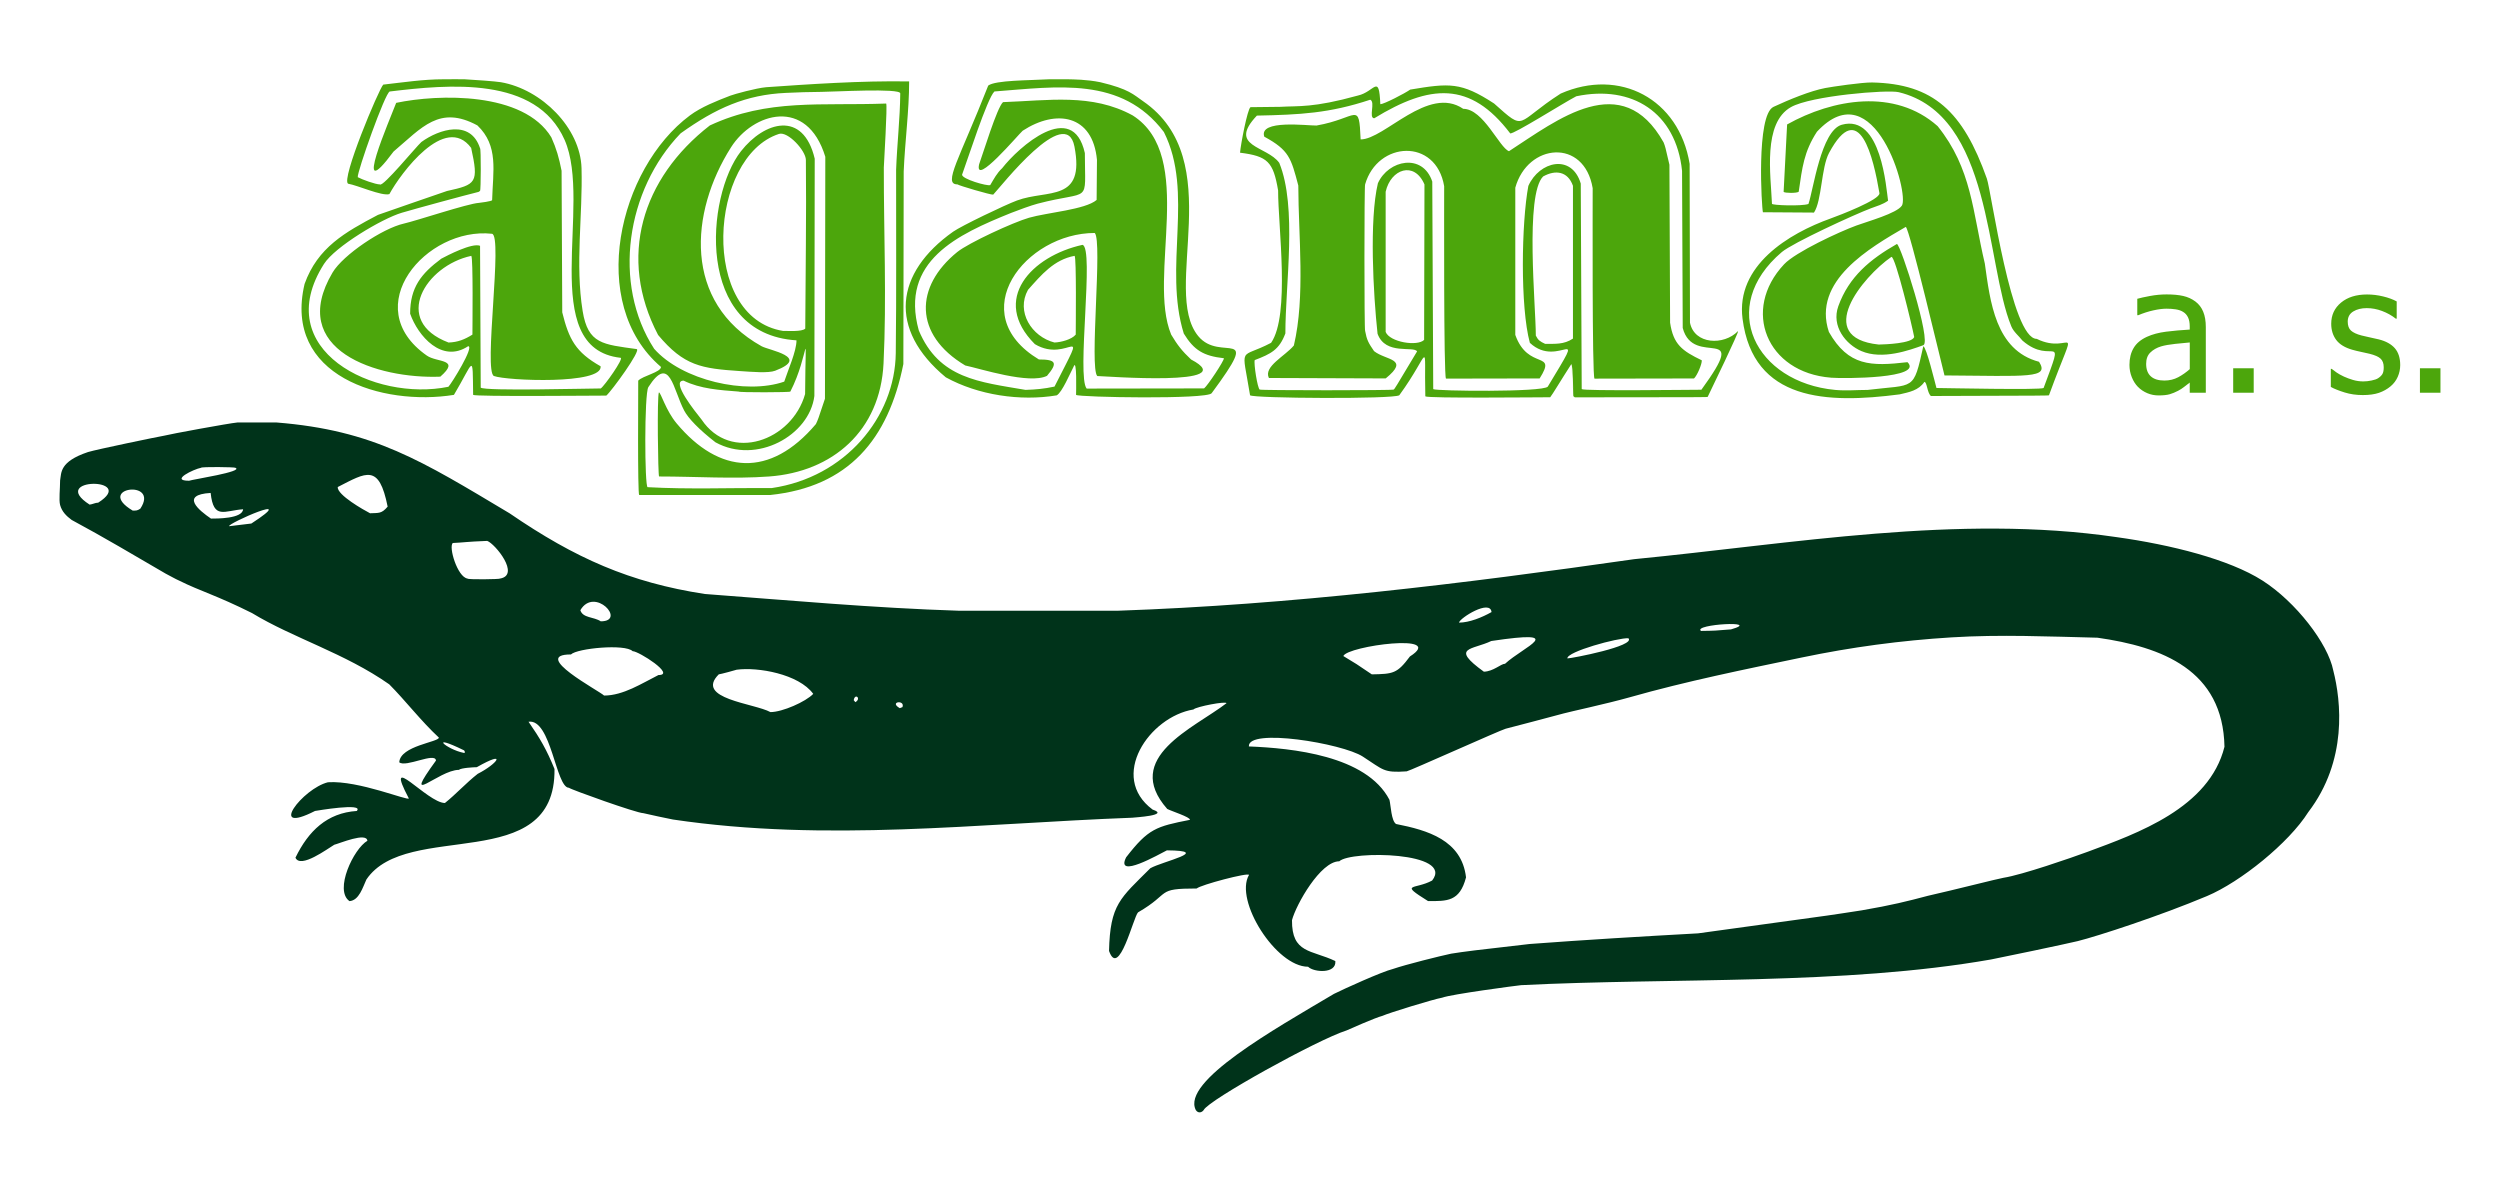 <?xml version="1.0" encoding="UTF-8"?>
<!DOCTYPE svg PUBLIC "-//W3C//DTD SVG 1.1//EN" "http://www.w3.org/Graphics/SVG/1.1/DTD/svg11.dtd">
<!-- Creator: CorelDRAW X5 -->
<svg xmlns="http://www.w3.org/2000/svg" xml:space="preserve" width="1240px" height="591px" style="shape-rendering:geometricPrecision; text-rendering:geometricPrecision; image-rendering:optimizeQuality; fill-rule:evenodd; clip-rule:evenodd"
viewBox="0 0 124000 59048"
 xmlns:xlink="http://www.w3.org/1999/xlink">
 <defs>
  <style type="text/css">
   <![CDATA[
    .fil0 {fill:#00331A}
    .fil1 {fill:#4CA60C}
    .fil2 {fill:#4CA60C;fill-rule:nonzero}
   ]]>
  </style>
 </defs>
 <g id="Vrstva_x0020_1">
  <g id="_224484048">
   <path class="fil0" d="M59309 55026c-706,-1413 3862,-3982 6856,-5756 485,-242 2369,-1100 2926,-1236 629,-217 2352,-647 2884,-758 661,-104 1178,-172 3896,-480 2775,-208 5561,-374 8353,-528 8083,-1108 6221,-854 8116,-1141 1498,-257 2271,-453 3286,-722 1329,-300 3503,-856 3745,-893 924,-144 3366,-990 4172,-1288 2474,-915 6033,-2175 6791,-5210 -73,-3810 -3094,-4955 -6298,-5410 -2439,-59 -4823,-166 -7233,-17 -2544,158 -4960,483 -7435,999 -2854,595 -5720,1175 -8530,1972 -1140,323 -3024,727 -3285,803 -299,87 -2753,727 -2873,758 -248,63 -4789,2106 -4909,2114 -1153,79 -1138,-63 -2177,-734 -1017,-657 -5725,-1432 -5649,-502 2128,85 5829,447 6972,2647 69,277 88,1046 329,1200 1556,308 3253,793 3469,2647 -315,1214 -947,1177 -1882,1177 -1463,-914 -663,-552 201,-1020 1118,-1423 -4020,-1499 -4607,-954 -930,0 -2138,2140 -2344,2919 -14,1664 964,1463 2150,2029 59,644 -1068,566 -1352,282 -1589,0 -3670,-3286 -2931,-4553 -9,-140 -2417,497 -2593,672 -2065,0 -1234,215 -2910,1184 -230,227 -949,3305 -1439,1913 54,-2315 556,-2609 2048,-4101 592,-341 3104,-871 822,-888 -376,187 -2574,1451 -2022,346 1103,-1425 1487,-1529 3163,-1859 38,-133 -945,-440 -1125,-542 -2249,-2552 1333,-4006 2938,-5242 7,-118 -1503,166 -1638,310 -2195,365 -4217,3336 -2024,4965 871,289 -881,386 -1011,403 -7702,291 -15160,1219 -22778,90 -343,-64 -1122,-236 -1473,-316 -324,0 -3603,-1173 -3690,-1260 -649,0 -881,-3445 -2003,-3274 573,826 900,1387 1288,2344 69,5308 -7325,2500 -9331,5483 -177,379 -360,1037 -838,1070 -772,-540 206,-2600 888,-2993 -38,-438 -1371,128 -1643,197 -331,194 -1676,1203 -1925,642 644,-1328 1570,-2221 3042,-2318 388,-426 -2022,-7 -2072,0 -2394,1217 -615,-1116 644,-1424 1523,-100 4008,950 4008,799 -1288,-2443 919,230 1792,230 552,-440 1051,-997 1627,-1447 957,-485 1518,-1215 -47,-329 -128,0 -788,33 -888,133 -1009,0 -2891,1953 -1136,-462 -28,-436 -1506,362 -1821,85 50,-822 1965,-999 1965,-1224 -895,-831 -1676,-1856 -2462,-2642 -2201,-1545 -4769,-2296 -6807,-3535 -1754,-877 -2583,-1096 -3585,-1596 -268,-118 -441,-233 -694,-358 -1563,-909 -3079,-1813 -4666,-2665 -264,-196 -483,-410 -573,-741 -67,-249 0,-810 0,-1217 68,-378 -42,-930 1383,-1409 425,-131 3515,-770 3762,-809 291,-78 3220,-618 3651,-658 646,0 1293,0 1939,0 4825,386 7190,1896 11559,4505 3260,2233 5964,3428 9676,4001 4193,315 8372,696 12603,831 2630,0 5261,0 7891,0 8604,-298 17077,-1335 25608,-2557 7815,-760 16073,-2246 23919,-1095 2698,376 5593,1100 7245,2155 1652,1055 3251,3125 3513,4462 388,1515 716,4466 -1242,7027 -962,1528 -3361,3462 -5022,4161 -2332,981 -5399,1981 -6415,2235 -478,119 -3944,847 -4298,910 -7306,1283 -15816,896 -23306,1274 -220,21 -3457,448 -3914,620 -452,81 -2660,761 -2967,903 -351,88 -1660,670 -1776,722 -1456,462 -6859,3459 -7086,3947 -78,113 -263,197 -395,0zm-47631 -31849c429,189 -2107,573 -2301,642 -973,0 244,-580 592,-642 0,-59 1709,-38 1709,0zm-7233 1826c-2107,-1354 2420,-1364 426,-97 -144,0 -284,83 -426,97 0,0 0,0 0,0zm2136 296c-1920,-1146 1366,-1577 379,-95 -161,104 -201,95 -379,95zm11774 133c-310,-161 -1631,-904 -1605,-1300 1432,-732 2048,-1174 2477,971 -303,357 -433,308 -871,329zm-7893 263c-587,-402 -1553,-1181 -14,-1271 142,1345 684,871 1610,810 -33,471 -1316,462 -1596,462zm904 379c-118,-118 3599,-1757 1101,-133 -367,43 -734,88 -1101,133zm13434 2597c0,36 -1612,59 -1612,0 -502,-76 -952,-1589 -727,-1764 597,-28 630,-62 1705,-104 395,144 1655,1695 635,1868zm4998 2121c-346,-230 -893,-156 -1013,-552 703,-1196 2308,552 1013,552zm42567 64c35,-225 1551,-1177 1615,-523 -466,263 -1099,523 -1615,523zm12004 412c-428,-334 3097,-530 1487,-76 -791,66 -791,66 -1487,76zm-6627 1364c-40,-334 2514,-1030 3026,-1001 383,384 -2818,1001 -3026,1001zm-4143 658c-1698,-1229 -578,-1068 369,-1522 3878,-580 1615,270 682,1129 -208,0 -575,381 -1051,393zm-5557 133c-774,-526 -774,-526 -1413,-909 199,-502 5152,-1160 3303,21 -637,855 -831,867 -1889,888zm-38080 1051c-232,-232 -3665,-2039 -1643,-2039 305,-305 2687,-535 3059,-163 301,0 2162,1184 1281,1184 -819,410 -1745,1018 -2697,1018zm12463 329c-26,-33 -52,-66 -80,-100 57,-365 395,-85 80,100zm2204 296c-559,-320 275,-433 133,-52 -43,17 -88,33 -133,52zm-6414 196c-793,-438 -3779,-658 -2564,-1873 66,0 881,-222 888,-230 1044,-142 3078,211 3798,1198 -372,391 -1534,904 -2121,904zm-15207 2024c-876,-175 -1790,-1009 12,-126 28,47 78,126 -12,126z"/>
   <path class="fil1" d="M31703 24527c-83,-66 -47,-5225 -47,-5673 225,-239 1129,-419 1129,-680 -3689,-3151 -2099,-9845 1435,-12475 560,-417 1328,-721 2003,-980 205,-79 1282,-375 1776,-419 2063,-145 4733,-329 7095,-287 0,1456 -208,2976 -270,4465 -5,3184 -9,6369 -17,9553 -746,3738 -2718,6085 -6594,6494 -2171,0 -4342,0 -6511,0zm6577 -346c-2053,-14 -4109,72 -6158,-43 -150,-8 -168,-4643 36,-4962 1069,-1667 1223,120 1781,1169 200,376 720,924 1548,1567 2038,1125 4660,-342 4906,-2297 5,-3923 9,-7846 17,-11771 -573,-2413 -2499,-1845 -3658,-369 -1741,2218 -2304,9061 2754,9380 0,545 -426,1485 -608,2048 -1899,661 -5071,-62 -6452,-1629 -2088,-3221 -1388,-7885 1314,-10687 1750,-1252 3245,-1916 5213,-2005 579,-26 1186,-50 1768,-51 576,-1 3914,-197 3912,75 -12,1256 -159,2514 -206,3791 -5,3030 20,6061 -17,9094 -38,3181 -2512,6160 -6149,6691zm-5590 -575c-54,-45 -104,-3994 -9,-4169 97,0 339,891 881,1539 2108,2519 4633,2716 6906,33 107,-225 107,-225 450,-1259 5,-3999 9,-8000 17,-12001 -914,-2983 -3586,-2185 -4676,-469 -2050,3229 -2389,7688 1513,9866 375,209 2455,537 675,1217 -334,128 -1160,56 -1743,17 -1917,-128 -2782,-258 -4063,-1792 -2012,-3840 -807,-7773 2566,-10391 2881,-1342 5519,-966 8746,-1087 69,69 -107,2905 -116,3175 -5,3239 143,6481 -14,9717 -163,3335 -2518,5374 -5673,5606 -1765,130 -3641,0 -5460,0zm3947 -4210c0,50 2564,43 2564,0 952,-1842 755,-3719 732,123 -654,2320 -3698,3419 -5140,1259 -292,-365 -1549,-1924 -886,-1924 838,410 1790,469 2730,542zm-14634 -15489c358,0 813,-11 1054,0 402,19 1537,102 1788,145 2025,351 3944,2270 3999,4263 64,2360 -321,4754 55,7086 265,1643 1015,1653 2677,1887 254,36 -1248,2093 -1503,2308 -575,0 -6513,57 -6606,-36 -31,-2124 59,-1698 -952,0 -3544,568 -8492,-923 -7408,-5502 649,-1811 2009,-2566 3641,-3426 35,-18 3411,-1182 3421,-1184 1458,-321 1582,-400 1200,-2138 -1288,-1738 -3502,1271 -4056,2292 -372,111 -1586,-440 -2046,-516 -369,-189 1525,-4697 1742,-4915 987,-111 1991,-265 2993,-265zm30023 0c327,0 656,0 985,0 224,7 886,6 1569,146 1422,338 1647,618 2110,936 4269,2931 887,9373 2737,11649 1110,1366 3224,-611 670,2840 -233,315 -6584,204 -6724,83 0,-80 55,-1901 -130,-1383 -159,296 -566,1267 -831,1406 -1809,301 -3899,-12 -5500,-895 -2877,-2382 -2525,-5182 365,-7224 402,-284 2561,-1322 3167,-1547 1510,-562 3386,112 2849,-2674 -418,-2171 -3651,1991 -4030,2384 -109,21 -1721,-455 -1776,-509 -732,0 92,-1241 1529,-4901 360,-270 2032,-255 3009,-312zm9996 1383c492,-5 985,-10 1480,-17 914,-55 1612,60 3847,-559 841,-186 1047,-1120 1115,429 175,0 1212,-533 1482,-725 1949,-324 2519,-381 4160,689 1608,1432 1018,975 3305,-492 2919,-1283 5867,256 6395,3485 5,2626 9,5251 17,7877 216,1087 1681,1146 2382,421 80,-7 -1323,2886 -1503,3260 -52,19 -52,19 -6591,24 -24,-19 -47,-38 -73,-57 0,-317 -99,-1688 -99,-1593 -509,788 -938,1513 -1049,1646 -561,0 -6089,59 -6194,-45 -73,-2893 301,-2242 -1290,-55 -268,201 -7259,156 -7403,2 -417,-2564 -559,-1757 1044,-2602 954,-1383 343,-5803 348,-7555 -242,-1435 -526,-1702 -1889,-1875 35,-417 365,-2150 518,-2259zm27952 5228c-843,-5 -1688,-9 -2533,-17 -59,-189 -347,-4822 526,-5227 752,-350 1818,-792 2567,-934 339,-64 1829,-285 2325,-275 3031,65 4504,1428 5689,4767 221,623 1215,7950 2474,7950 1769,869 2098,-1276 608,2796 -47,21 -47,21 -5862,38 -187,-187 -185,-684 -317,-701 -291,429 -755,509 -1229,620 -3603,469 -7264,347 -7792,-3750 -339,-2629 2278,-4228 4382,-4979 408,-146 2463,-932 2408,-1253 -295,-1741 -996,-4794 -2500,-1992 -389,724 -355,2369 -746,2956zm-12037 7515c0,-95 99,1276 99,1593 -7,-227 -12,-1506 -99,-1593zm-15456 1264c2214,0 4427,0 6643,0 0,45 -6643,45 -6643,0zm6643 0c-2216,0 -4430,0 -6643,0 -109,-64 -303,-1293 -246,-1463 807,-308 1215,-511 1520,-1323 -2,-2439 594,-6258 -303,-8459 -616,-855 -2578,-791 -1110,-2344 2147,-45 3587,-114 5623,-788 267,121 -97,900 196,921 2765,-1690 4761,-1859 6745,748 145,71 2661,-1522 3277,-1840 2775,-582 4948,814 5247,3698 9,2597 21,5194 33,7794 535,2038 3402,-341 926,3064 -533,0 -5836,69 -5936,-31 -14,-3397 -31,-6795 -47,-10195 -447,-1496 -2055,-1110 -2600,116 -341,1814 -410,6014 76,7785 1456,1354 2931,-1222 888,2171 -246,284 -5583,222 -5682,123 -14,-3431 -31,-6861 -47,-10294 -476,-1428 -2176,-1077 -2697,83 -433,1811 -230,5500 -17,7465 393,1084 1797,590 1960,876 -1113,1863 -1113,1863 -1163,1894zm-45313 -9863c43,0 52,-2105 0,-2105 -466,-1444 -2027,-952 -2910,-312 -268,242 -1911,2249 -2055,2105 -218,0 -904,-249 -1101,-360 -45,-227 1367,-4223 1589,-4250 2912,-350 7262,-781 8670,2398 1411,3188 -1405,10346 2779,10811 171,19 -800,1397 -985,1520 -672,0 -5708,140 -5954,-40 -10,-2344 -21,-4690 -33,-7036 -400,-159 -1631,485 -1922,639 -997,741 -1546,1425 -1546,2730 391,1108 1579,2476 2877,1612 324,0 -826,1859 -980,2012 -3658,753 -8886,-1816 -6172,-6089 549,-865 2880,-2250 3856,-2541 635,-189 3167,-879 3813,-1036 30,-7 50,-38 76,-57zm27064 9880c-2308,-398 -4295,-554 -5303,-2952 -952,-3438 1930,-4759 4579,-5827 305,-123 1009,-379 1316,-459 2691,-705 2342,99 2342,-2510 -606,-2706 -3298,-282 -4101,750 -267,249 -402,519 -592,838 -147,64 -1411,-301 -1397,-516 246,-658 1250,-3805 1605,-4127 3106,-234 6307,-767 8405,2012 1511,2997 -36,6712 987,9996 511,831 978,1110 1989,1224 17,121 -819,1378 -983,1496 -1941,2 -3883,5 -5824,9 -504,-606 388,-6982 -206,-7129 -2519,554 -4581,2706 -2363,4925 1700,1018 2749,-1392 975,2105 -519,111 -921,147 -1430,163zm44522 -2169c-502,2256 -410,1880 -2761,2169 -537,0 -1077,51 -1612,0 -3947,-373 -5863,-4109 -2645,-6838 532,-451 3612,-1868 4420,-2171 291,-109 580,-185 850,-376 -90,-563 -327,-4320 -2297,-3767 -1030,290 -1411,3241 -1653,3930 -343,118 -1806,65 -1809,-9 -60,-1438 -463,-4002 941,-4796 997,-564 4789,-875 5347,-740 4653,1127 4295,8468 5583,11613 113,275 367,469 552,706 1508,1312 2166,-651 1051,2351 -130,109 -4842,5 -5315,2 -85,-305 -490,-2001 -653,-2074zm-12593 -8994c9,2609 21,5218 33,7827 159,1084 599,1397 1572,1868 14,185 -232,760 -386,900 -1645,2 -3291,5 -4936,9 -121,-121 -88,-8689 -90,-9447 -419,-2491 -3225,-2230 -3838,-24 0,2434 0,4868 0,7302 637,1795 2098,750 1207,2159 -1548,2 -3097,5 -4645,9 -118,-118 -88,-8784 -90,-9544 -405,-2408 -3307,-2235 -3921,-90 -45,0 -45,7266 0,7266 83,457 168,601 443,1004 590,471 1802,360 578,1354 -1930,-7 -3861,-14 -5793,-21 -282,-566 807,-1089 1238,-1612 573,-2432 225,-5424 220,-7934 -360,-1361 -452,-1752 -1688,-2424 -289,-866 2171,-540 2592,-552 2060,-360 2100,-1259 2188,689 1184,0 3350,-2704 5088,-1518 997,0 1795,1929 2270,2102 2408,-1558 5606,-4124 7669,-436 83,213 83,213 289,1110zm-54949 296c9,2339 21,4678 33,7020 331,1333 658,1972 1903,2675 114,919 -4666,717 -5289,483 -530,-199 454,-6996 -102,-7056 -3256,-351 -6674,3628 -3229,6042 509,357 1693,149 668,1046 -3123,121 -7622,-1313 -5344,-5164 522,-881 2485,-2193 3536,-2429 622,-140 3182,-996 3723,-1027 47,-3 654,-79 656,-138 39,-1439 334,-2690 -732,-3705 -1885,-1016 -2744,102 -4157,1297 -2140,2888 -154,-1653 130,-2415 2093,-440 6317,-563 7695,1709 258,575 381,1016 509,1660zm26538 1447c5,-663 9,-1326 17,-1989 -208,-2249 -2024,-2529 -3684,-1447 -208,180 -2410,2801 -2162,1667 197,-535 883,-2810 1186,-3085 2230,-76 4408,-452 6435,661 3165,2017 708,7991 1906,10870 301,507 542,817 987,1234 2611,1368 -4342,821 -4652,821 -400,-400 267,-6703 -126,-7096 -3447,0 -6551,3994 -2770,6274 857,0 945,168 402,812 -874,436 -3317,-360 -4056,-514 -2566,-1532 -2508,-3917 -395,-5628 555,-449 2772,-1473 3561,-1700 889,-256 2791,-402 3350,-881zm36418 8812c-3186,-250 -4445,-3362 -2320,-5623 570,-607 2744,-1615 3585,-1922 591,-216 1997,-604 2256,-985 388,-570 -1345,-6750 -4212,-3667 -649,1002 -727,1766 -904,2976 -95,78 -687,69 -748,7 57,-1115 114,-2230 173,-3345 2266,-1267 5336,-1807 7465,83 1700,2112 1733,4245 2341,6814 265,1866 514,4304 2690,4875 530,833 -528,708 -4690,677 -185,-720 -1733,-7276 -1920,-7368 -1776,1035 -4659,2673 -3814,5211 968,1702 2081,1709 3899,1499 810,810 -3118,823 -3800,770zm4586 -1610c-696,253 -2032,736 -3070,293 -773,-330 -1504,-1232 -1146,-2228 527,-1465 1584,-2330 2905,-3085 187,14 1734,4866 1312,5019zm-2218 -33c-3248,-343 -800,-3357 637,-4349 201,-14 1032,3457 1129,3978 -118,317 -1421,365 -1766,372zm-16540 -33c-258,-121 -348,-182 -462,-410 0,-1466 -545,-6987 362,-7893 608,-341 1222,-263 1480,462 0,2526 0,5052 0,7579 -450,303 -893,256 -1380,263zm-54390 -66c-2834,-1070 -1141,-3814 1127,-4299 97,64 57,3530 57,3906 -395,246 -727,376 -1184,393zm30056 0c-1139,-291 -1920,-1532 -1316,-2614 663,-743 1281,-1494 2311,-1686 97,64 57,3530 57,3906 -201,246 -736,381 -1051,393zm16424 -526c0,-2318 0,-4636 0,-6954 253,-1125 1418,-1539 1925,-362 -5,2569 -9,5140 -17,7711 -334,334 -1705,114 -1908,-395zm-29891 -50c-4155,-677 -3675,-8642 -201,-9771 439,-143 1330,829 1335,1288 30,2789 -19,5578 -31,8369 -166,166 -866,107 -1103,114z"/>
   <path class="fil2" d="M108613 18282l0 -1322c-191,17 -430,41 -721,70 -292,31 -526,73 -705,126 -214,65 -390,166 -528,301 -140,134 -210,323 -210,564 0,273 77,480 230,618 154,140 378,210 673,210 253,0 481,-55 686,-164 204,-109 396,-243 575,-403zm0 666c-65,48 -153,115 -262,202 -109,86 -215,156 -317,207 -143,74 -279,131 -412,170 -132,39 -317,60 -556,60 -196,0 -383,-36 -559,-111 -176,-74 -330,-177 -464,-311 -128,-131 -230,-292 -307,-484 -77,-192 -115,-394 -115,-607 0,-330 70,-611 209,-842 138,-233 359,-416 659,-553 268,-122 583,-207 947,-253 364,-46 755,-81 1175,-105l0 -153c0,-188 -29,-339 -86,-455 -57,-115 -135,-204 -238,-266 -102,-66 -227,-108 -374,-130 -148,-22 -300,-32 -455,-32 -185,0 -403,28 -652,83 -250,55 -500,137 -750,241l-47 0 0 -815c148,-42 359,-89 634,-140 276,-51 548,-77 819,-77 326,0 602,26 826,77 224,51 426,143 605,276 173,131 303,300 387,508 86,207 128,460 128,758l0 3257 -797 0 0 -506zm3171 506l-1018 0 0 -1214 1018 0 0 1214zm5406 115c-319,0 -615,-42 -893,-128 -276,-86 -506,-176 -688,-273l0 -899 42 0c68,54 148,113 241,179 92,65 215,134 368,205 137,62 287,118 449,166 164,48 333,73 511,73 128,0 263,-14 409,-45 145,-29 253,-67 324,-113 99,-64 170,-134 215,-208 44,-74 65,-185 65,-333 0,-190 -52,-334 -156,-430 -103,-97 -286,-177 -551,-243 -102,-26 -236,-55 -400,-89 -166,-34 -317,-71 -457,-111 -364,-105 -628,-267 -793,-487 -164,-221 -247,-487 -247,-800 0,-429 161,-778 486,-1049 324,-269 755,-404 1292,-404 265,0 530,32 797,97 268,65 492,148 673,247l0 857 -42 0c-205,-161 -433,-289 -685,-383 -250,-95 -505,-141 -761,-141 -263,0 -486,55 -668,166 -182,111 -273,279 -273,503 0,199 54,348 161,445 108,97 281,179 519,241 119,31 253,61 399,92 147,29 301,64 462,103 353,89 618,236 796,439 177,205 266,483 266,835 0,205 -41,398 -122,582 -80,183 -199,340 -355,471 -170,143 -364,250 -577,324 -215,74 -484,111 -809,111zm3857 -115l-1018 0 0 -1214 1018 0 0 1214z"/>
  </g>
 </g>
</svg>
